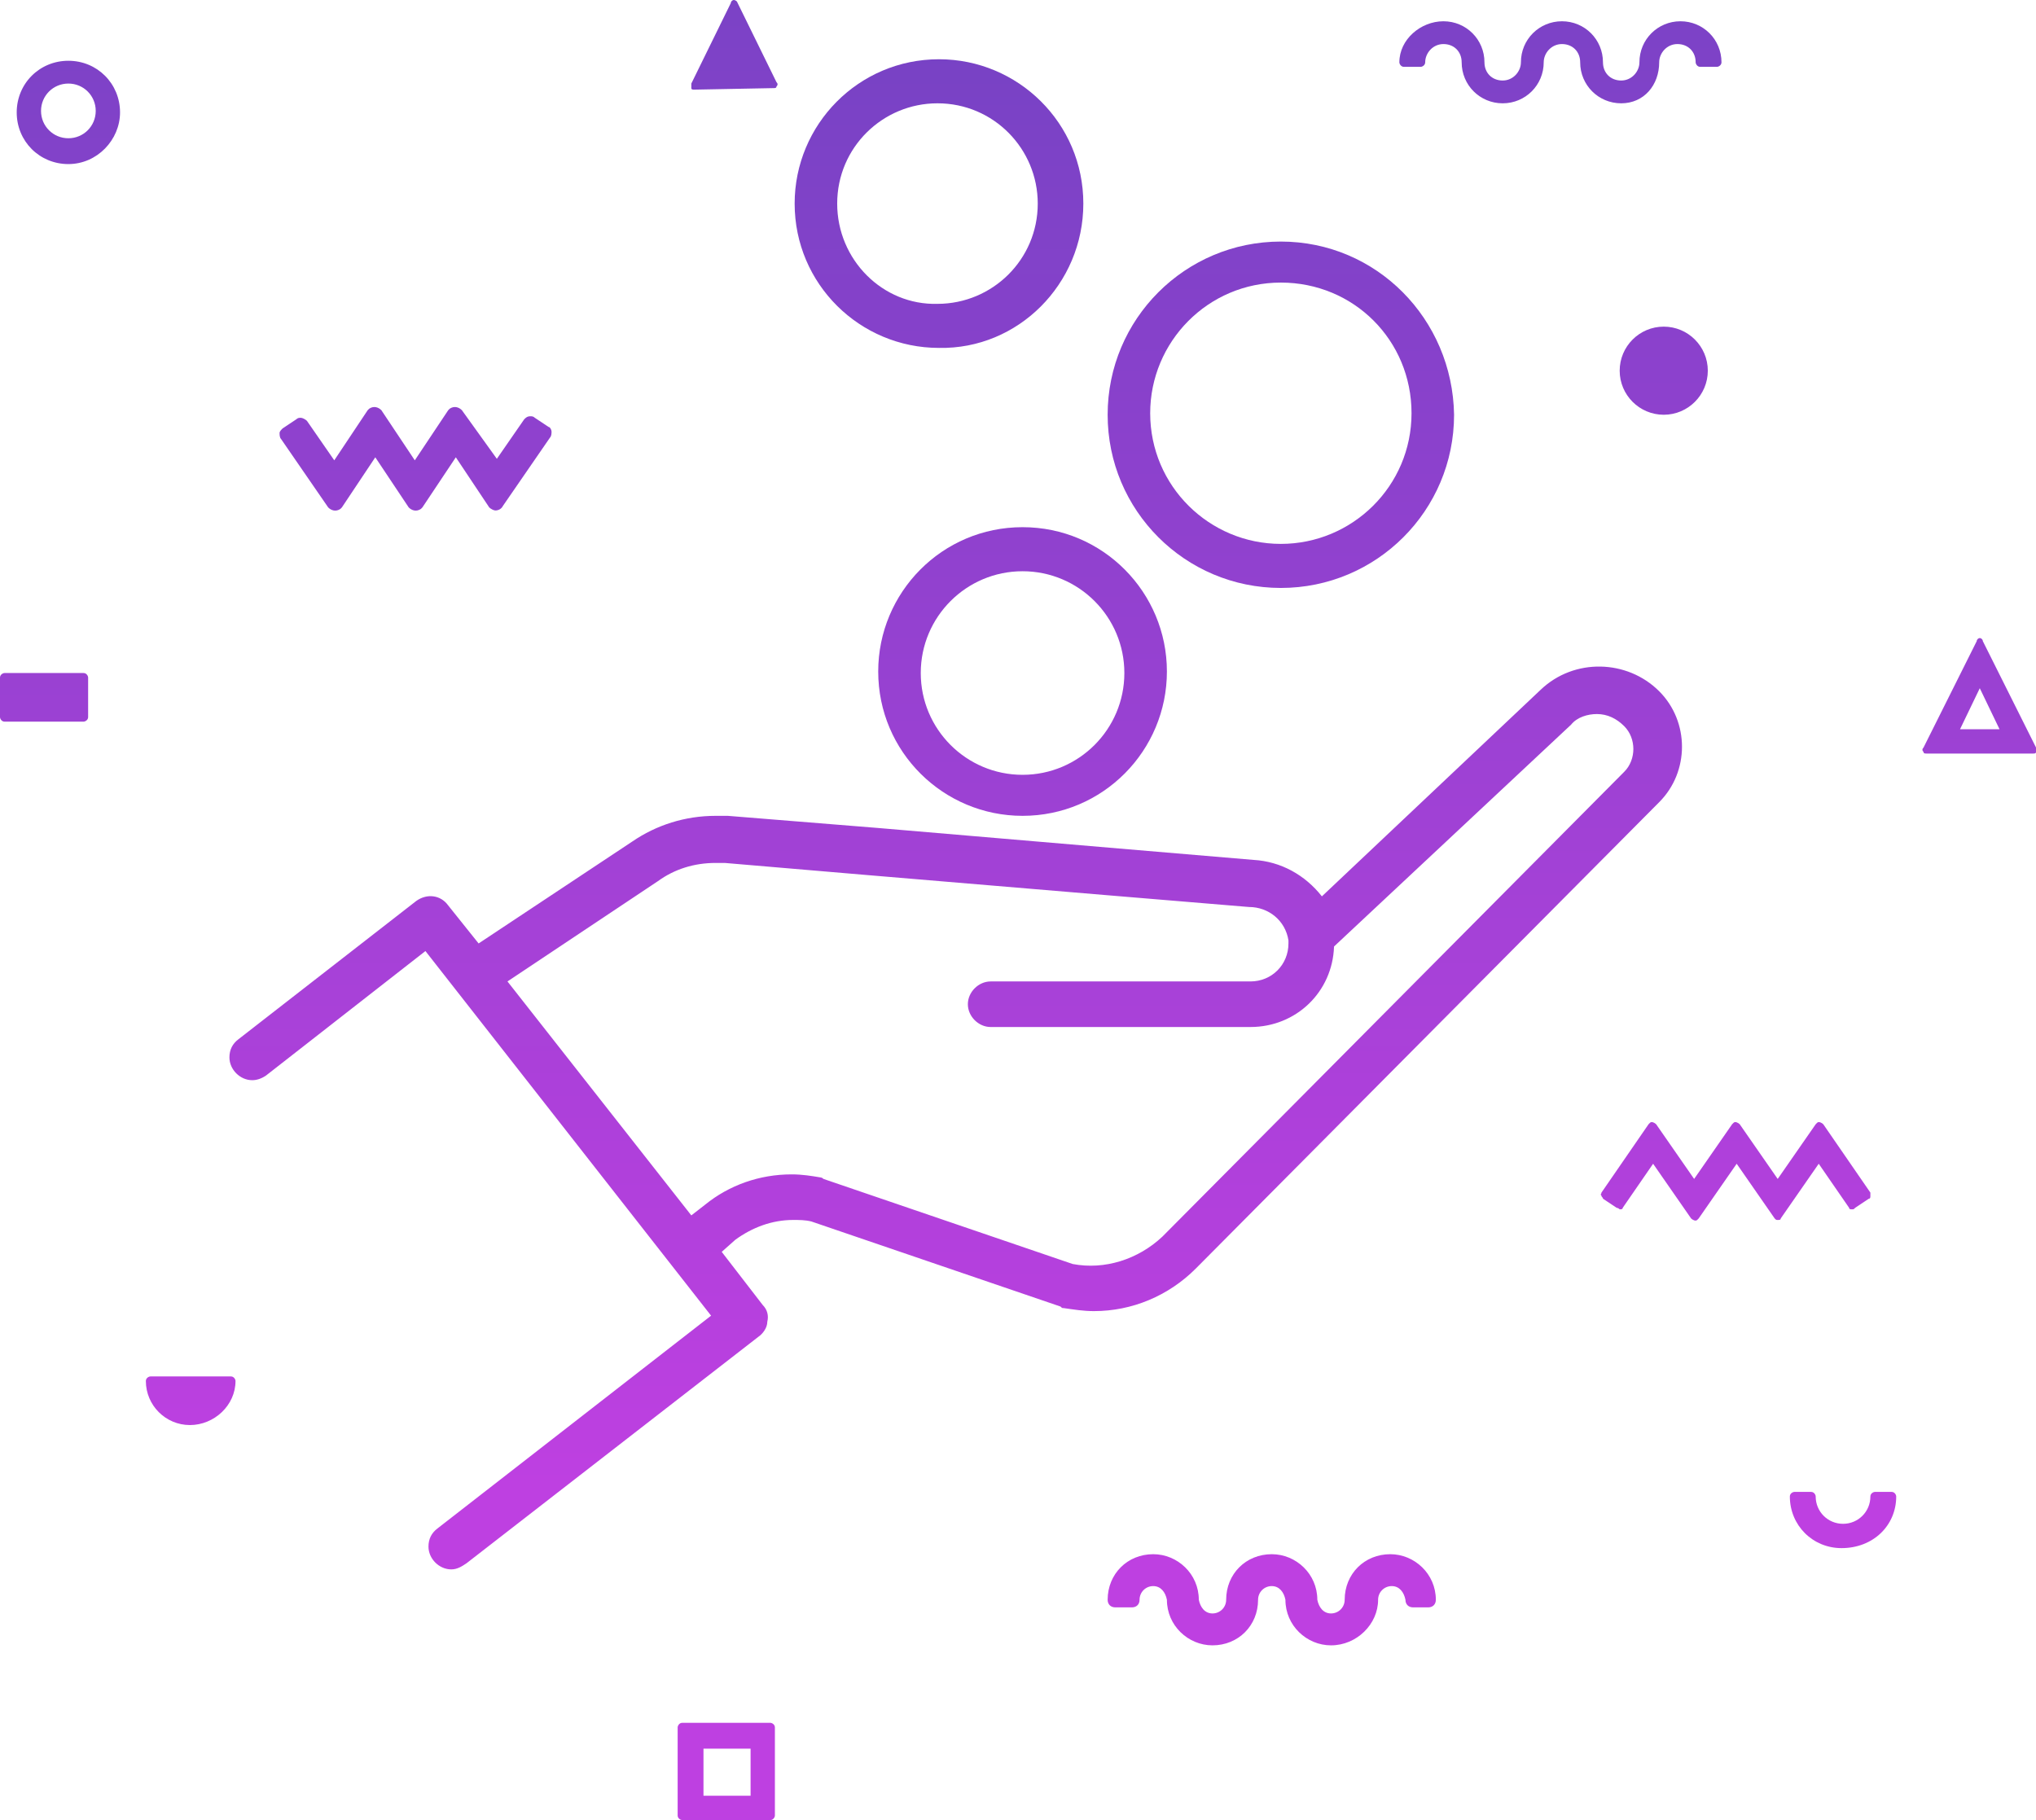 <?xml version="1.0" encoding="utf-8"?>
<!-- Generator: Adobe Illustrator 27.2.0, SVG Export Plug-In . SVG Version: 6.00 Build 0)  -->
<svg version="1.1" id="Layer_1" xmlns="http://www.w3.org/2000/svg" xmlns:xlink="http://www.w3.org/1999/xlink" x="0px" y="0px"
	 viewBox="0 0 134 119.8" style="enable-background:new 0 0 134 119.8;" xml:space="preserve">
<style type="text/css">
	.st0{fill:url(#SVGID_1_);}
	.st1{fill:url(#SVGID_00000135652453850142987880000017485463571836400318_);}
	.st2{fill:url(#SVGID_00000157301058226093927750000013514111911008133002_);}
	.st3{fill:url(#SVGID_00000032607256258431327290000000966910961975990693_);}
</style>
<linearGradient id="SVGID_1_" gradientUnits="userSpaceOnUse" x1="-700.232" y1="3.812" x2="-700.232" y2="4.769" gradientTransform="matrix(134.012 0 0 119.816 93906.617 -473.998)">
	<stop  offset="0" style="stop-color:#6F42C1"/>
	<stop  offset="1" style="stop-color:#BE40E1"/>
</linearGradient>
<path class="st0" d="M29.7,103.3c-0.8,0-1.5-0.7-1.5-1.5c0-0.5,0.2-0.9,0.6-1.2l18-14L28,62.6l-10.5,8.2c-0.3,0.2-0.6,0.3-0.9,0.3
	c-0.8,0-1.5-0.7-1.5-1.5c0-0.5,0.2-0.9,0.6-1.2l11.7-9.1c0.7-0.5,1.6-0.4,2.1,0.3l2,2.5l10.1-6.7c1.6-1.1,3.5-1.7,5.5-1.7
	c0.3,0,0.5,0,0.8,0l9.9,0.8c10.5,0.9,23.5,2,24.7,2.1c1.8,0.1,3.4,1,4.5,2.4l14.4-13.6c2.2-2.1,5.7-2,7.8,0.1c2,2,2,5.3,0,7.3
	L78.7,83.5c-1.8,1.8-4.2,2.8-6.7,2.8c-0.7,0-1.3-0.1-2-0.2c-0.1,0-0.1,0-0.2-0.1l-16.4-5.6c-0.4-0.1-0.8-0.1-1.2-0.1
	c-1.4,0-2.7,0.5-3.8,1.3l-0.9,0.8l2.7,3.5c0.3,0.3,0.4,0.7,0.3,1.1c0,0.4-0.3,0.8-0.6,1l-19.2,14.9
	C30.4,103.1,30.1,103.3,29.7,103.3z M52.1,77.3c0.7,0,1.3,0.1,1.9,0.2c0,0,0.1,0,0.2,0.1l16.4,5.6c2.1,0.4,4.3-0.3,5.9-1.8
	l30.4-30.6c0.8-0.8,0.8-2.2,0-3c-0.5-0.5-1.1-0.8-1.8-0.8c-0.6,0-1.3,0.2-1.7,0.7L87.8,62.3c-0.1,3-2.5,5.3-5.5,5.3H65.2
	c-0.8,0-1.5-0.7-1.5-1.5s0.7-1.5,1.5-1.5h17.1c1.4,0,2.5-1.1,2.5-2.5c0-0.1,0-0.1,0-0.2l0,0l0,0c-0.2-1.3-1.3-2.2-2.6-2.2
	c-1.2-0.1-14.5-1.2-25.1-2.1l-9.4-0.8c-0.2,0-0.4,0-0.6,0c-1.4,0-2.7,0.4-3.8,1.2l-9.9,6.6L45.5,80l0.9-0.7C48,78,50,77.3,52.1,77.3
	L52.1,77.3z M4.5,10.8c-1.9,0-3.4-1.5-3.4-3.4S2.6,4,4.5,4s3.4,1.5,3.4,3.4C7.9,9.2,6.4,10.8,4.5,10.8z M4.5,5.5
	c-1,0-1.8,0.8-1.8,1.8s0.8,1.8,1.8,1.8s1.8-0.8,1.8-1.8S5.5,5.5,4.5,5.5L4.5,5.5z M109.2,4.1c0-0.6,0.5-1.2,1.2-1.2s1.2,0.5,1.2,1.2
	c0,0.1,0.1,0.3,0.3,0.3l0,0h1.1c0.1,0,0.3-0.1,0.3-0.3l0,0c0-1.5-1.2-2.7-2.7-2.7s-2.7,1.2-2.7,2.7c0,0.6-0.5,1.2-1.2,1.2
	s-1.2-0.5-1.2-1.2c0-1.5-1.2-2.7-2.7-2.7s-2.7,1.2-2.7,2.7l0,0c0,0.6-0.5,1.2-1.2,1.2s-1.2-0.5-1.2-1.2c0-1.5-1.2-2.7-2.7-2.7
	s-2.9,1.2-2.9,2.7l0,0c0,0.1,0.1,0.3,0.3,0.3l0,0h1.1c0.1,0,0.3-0.1,0.3-0.3l0,0c0-0.6,0.5-1.2,1.2-1.2s1.2,0.5,1.2,1.2
	c0,1.5,1.2,2.7,2.7,2.7s2.7-1.2,2.7-2.7c0-0.6,0.5-1.2,1.2-1.2s1.2,0.5,1.2,1.2c0,1.5,1.2,2.7,2.7,2.7S109.2,5.6,109.2,4.1
	L109.2,4.1z M117.2,80.2l2.5-3.6l2,2.9c0,0.1,0.1,0.1,0.2,0.1s0.1,0,0.2-0.1l0.9-0.6c0.1,0,0.1-0.1,0.1-0.2s0-0.1,0-0.2L120,74
	c-0.1-0.1-0.3-0.2-0.4-0.1c0,0,0,0-0.1,0.1l-2.5,3.6l-2.5-3.6c-0.1-0.1-0.3-0.2-0.4-0.1c0,0,0,0-0.1,0.1l-2.5,3.6L109,74
	c-0.1-0.1-0.3-0.2-0.4-0.1c0,0,0,0-0.1,0.1l-3.1,4.5c0,0.1-0.1,0.1,0,0.2c0,0.1,0.1,0.1,0.1,0.2l0.9,0.6c0,0,0.1,0,0.2,0.1
	c0.1,0,0.2,0,0.2-0.1l2-2.9l2.5,3.6c0.1,0.1,0.3,0.2,0.4,0.1c0,0,0,0,0.1-0.1l2.5-3.6l2.5,3.6c0.1,0.1,0.1,0.1,0.2,0.1
	C117.1,80.3,117.2,80.3,117.2,80.2L117.2,80.2z M124.8,98.5c0-0.1-0.1-0.3-0.3-0.3l0,0h-1.1c-0.1,0-0.3,0.1-0.3,0.3l0,0
	c0,1-0.8,1.8-1.8,1.8s-1.8-0.8-1.8-1.8c0-0.1-0.1-0.3-0.3-0.3l0,0h-1.1c-0.1,0-0.3,0.1-0.3,0.3l0,0c0,1.9,1.5,3.4,3.4,3.4
	C123.3,101.9,124.8,100.4,124.8,98.5L124.8,98.5z M44.9,119.8c-0.1,0-0.3-0.1-0.3-0.3l0,0v-5.8c0-0.1,0.1-0.3,0.3-0.3l0,0h5.8
	c0.1,0,0.3,0.1,0.3,0.3l0,0v5.8c0,0.1-0.1,0.3-0.3,0.3l0,0H44.9z M49.4,118.2v-3.1h-3.1v3.1H49.4z M126.8,49.6c-0.1,0-0.2,0-0.2-0.1
	c-0.1-0.1-0.1-0.2,0-0.3l3.5-7c0-0.1,0.1-0.2,0.2-0.2c0.1,0,0.2,0.1,0.2,0.2l3.5,7c0,0.1,0,0.2,0,0.3s-0.1,0.1-0.2,0.1H126.8z
	 M131.6,48l-1.3-2.7L129,48H131.6z M112.4,24.4c0-1.6-1.3-2.9-2.9-2.9s-2.9,1.3-2.9,2.9s1.3,2.9,2.9,2.9S112.4,26,112.4,24.4z
	 M90.7,105.3c0-0.5,0.4-0.9,0.9-0.9s0.8,0.4,0.9,0.9c0,0.3,0.2,0.5,0.5,0.5h1c0.3,0,0.5-0.2,0.5-0.5c0-1.7-1.4-3-3-3
	c-1.7,0-3,1.3-3,3c0,0.5-0.4,0.9-0.9,0.9s-0.8-0.4-0.9-0.9c0-1.7-1.4-3-3-3c-1.7,0-3,1.3-3,3c0,0.5-0.4,0.9-0.9,0.9
	s-0.8-0.4-0.9-0.9c0-1.7-1.4-3-3-3c-1.7,0-3,1.3-3,3c0,0.3,0.2,0.5,0.5,0.5h1.1c0.3,0,0.5-0.2,0.5-0.5c0-0.5,0.4-0.9,0.9-0.9
	s0.8,0.4,0.9,0.9c0,1.7,1.4,3,3,3c1.7,0,3-1.3,3-3c0-0.5,0.4-0.9,0.9-0.9s0.8,0.4,0.9,0.9c0,1.7,1.4,3,3,3
	C89.3,108.3,90.7,106.9,90.7,105.3L90.7,105.3z M33.1,33.3l3.1-4.5c0.1-0.1,0.1-0.3,0.1-0.4s-0.1-0.3-0.2-0.3l-0.9-0.6
	c-0.1-0.1-0.2-0.1-0.3-0.1c-0.2,0-0.3,0.1-0.4,0.2l-1.8,2.6L30.4,27c-0.2-0.2-0.5-0.3-0.8-0.1L29.5,27l-2.2,3.3L25.1,27
	c-0.2-0.2-0.5-0.3-0.8-0.1L24.2,27L22,30.3l-1.8-2.6c-0.1-0.1-0.3-0.2-0.4-0.2s-0.2,0-0.3,0.1l-0.9,0.6c-0.1,0.1-0.2,0.2-0.2,0.3
	c0,0.1,0,0.3,0.1,0.4l3.1,4.5c0.2,0.2,0.5,0.3,0.8,0.1l0.1-0.1l2.2-3.3l2.2,3.3c0.2,0.2,0.5,0.3,0.8,0.1l0.1-0.1l2.2-3.3l2.2,3.3
	c0.1,0.1,0.3,0.2,0.4,0.2C32.8,33.6,33,33.5,33.1,33.3z M15.5,90.9c0-0.1-0.1-0.3-0.3-0.3l0,0H9.9c-0.1,0-0.3,0.1-0.3,0.3l0,0
	c0,1.6,1.3,2.9,2.9,2.9S15.5,92.5,15.5,90.9z M5.5,47.5c0.1,0,0.3-0.1,0.3-0.3v-2.6c0-0.1-0.1-0.3-0.3-0.3H0.3
	c-0.1,0-0.3,0.1-0.3,0.3l0,0v2.6c0,0.1,0.1,0.3,0.3,0.3H5.5L5.5,47.5z M50.9,5.8c0.1,0,0.2,0,0.2-0.1c0.1-0.1,0.1-0.2,0-0.3
	l-2.6-5.3c0,0-0.1-0.1-0.2-0.1c-0.1,0-0.2,0.1-0.2,0.2l-2.6,5.3c0,0.1,0,0.2,0,0.3c0,0.1,0.1,0.1,0.2,0.1L50.9,5.8L50.9,5.8z"/>
<g>
	
		<linearGradient id="SVGID_00000072279328311862108990000001640990204631078828_" gradientUnits="userSpaceOnUse" x1="61.764" y1="-8.691" x2="61.764" y2="98.347">
		<stop  offset="0" style="stop-color:#6F42C1"/>
		<stop  offset="1" style="stop-color:#BE40E1"/>
	</linearGradient>
	<path style="fill:url(#SVGID_00000072279328311862108990000001640990204631078828_);" d="M71.3,13.4c0-5.3-4.3-9.5-9.5-9.5
		c-5.3,0-9.5,4.3-9.5,9.5c0,5.3,4.3,9.5,9.5,9.5C67,23,71.3,18.7,71.3,13.4z M55.1,13.4c0-3.7,3-6.6,6.6-6.6c3.7,0,6.6,3,6.6,6.6
		c0,3.7-3,6.6-6.6,6.6C58.1,20.1,55.1,17.1,55.1,13.4z"/>
	
		<linearGradient id="SVGID_00000003804553014816642380000007026327070065693619_" gradientUnits="userSpaceOnUse" x1="67.313" y1="-8.937" x2="67.313" y2="98.364">
		<stop  offset="0" style="stop-color:#6F42C1"/>
		<stop  offset="1" style="stop-color:#BE40E1"/>
	</linearGradient>
	<path style="fill:url(#SVGID_00000003804553014816642380000007026327070065693619_);" d="M67.3,34.7c-5.3,0-9.5,4.3-9.5,9.5
		c0,5.3,4.3,9.5,9.5,9.5c5.3,0,9.5-4.3,9.5-9.5C76.8,39,72.6,34.7,67.3,34.7z M67.3,51c-3.7,0-6.7-3-6.7-6.7c0-3.7,3-6.7,6.7-6.7
		c3.7,0,6.7,3,6.7,6.7C74,48,71,51,67.3,51z"/>
	
		<linearGradient id="SVGID_00000085946390897256173570000005806906537604096398_" gradientUnits="userSpaceOnUse" x1="84.285" y1="-8.751" x2="84.285" y2="98.27">
		<stop  offset="0" style="stop-color:#6F42C1"/>
		<stop  offset="1" style="stop-color:#BE40E1"/>
	</linearGradient>
	<path style="fill:url(#SVGID_00000085946390897256173570000005806906537604096398_);" d="M84.3,15.9c-6.3,0-11.4,5.1-11.4,11.4
		c0,6.3,5.1,11.4,11.4,11.4c6.3,0,11.4-5.1,11.4-11.4C95.6,21,90.6,15.9,84.3,15.9z M84.3,35.8c-4.7,0-8.6-3.8-8.6-8.6
		c0-4.7,3.8-8.6,8.6-8.6s8.6,3.8,8.6,8.6C92.9,32,89,35.8,84.3,35.8z"/>
</g>
</svg>
